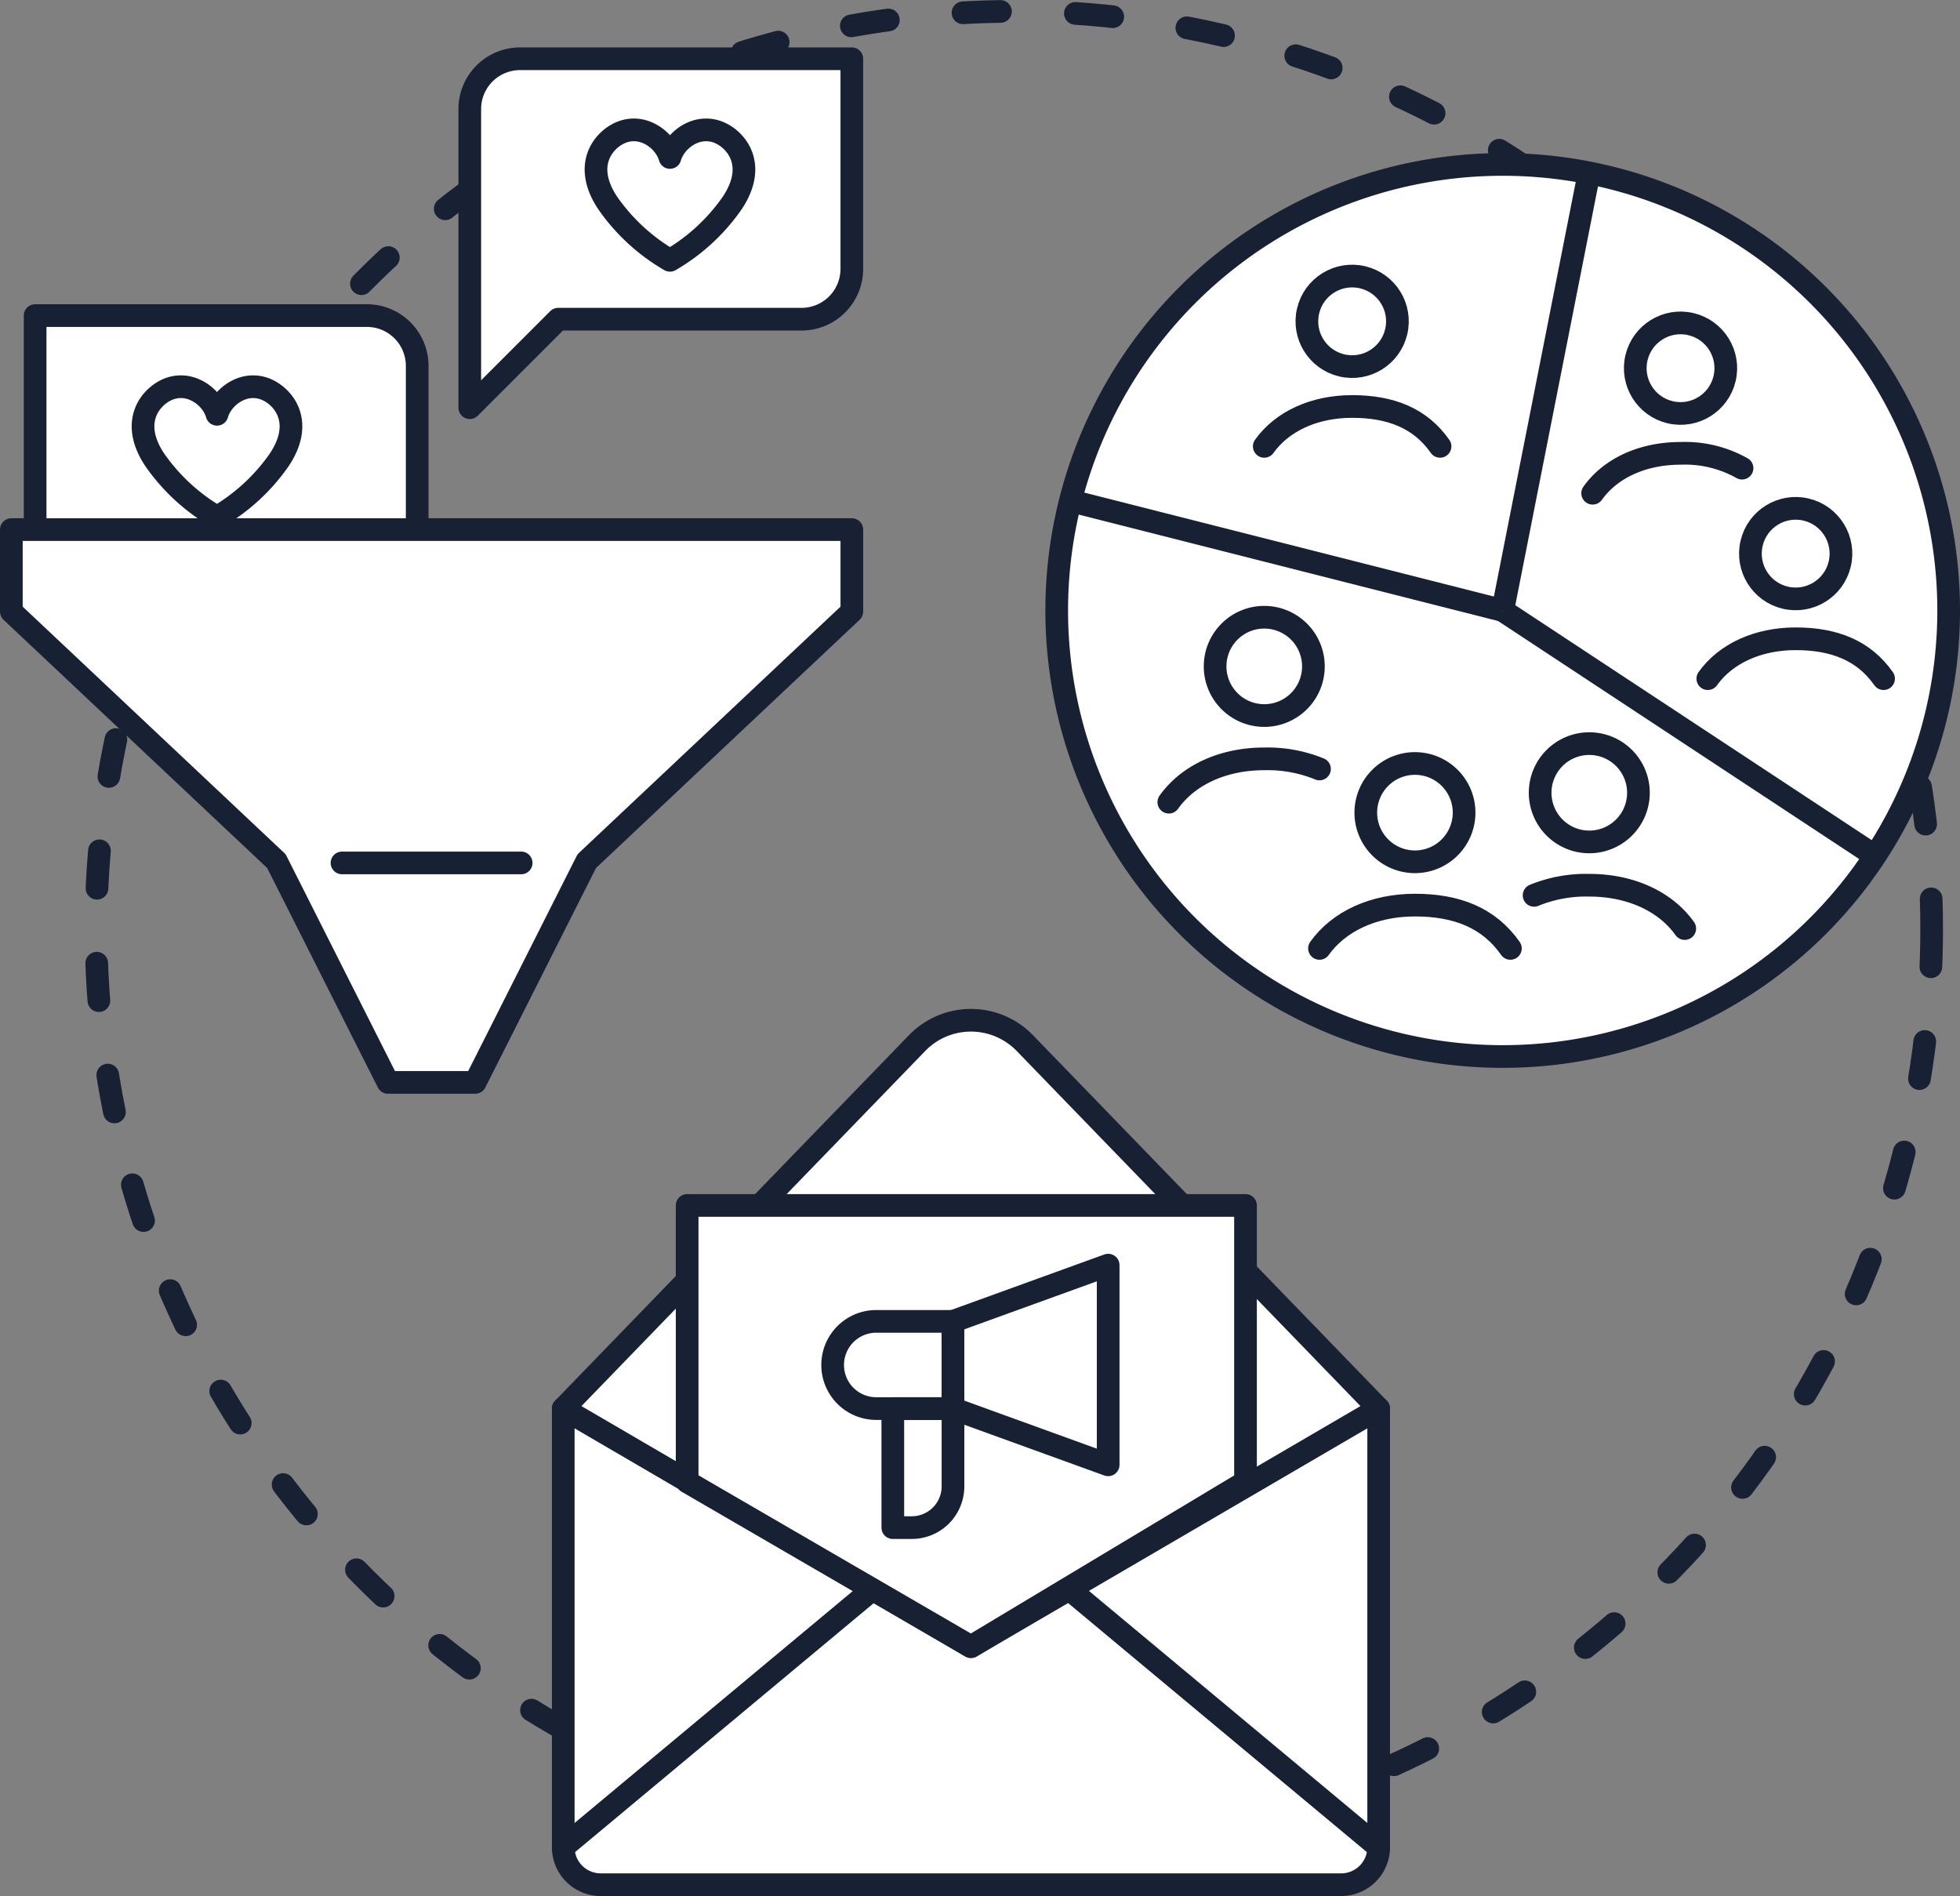 <svg id="グループ_1948" data-name="グループ 1948" xmlns="http://www.w3.org/2000/svg" xmlns:xlink="http://www.w3.org/1999/xlink" width="259.23" height="250.733" viewBox="0 0 259.23 250.733">
  <rect x="0" y="0" width="259.23" height="250.733" fill="#808080" stroke="none"/>
  <defs>
    <clipPath id="clip-path">
      <rect id="長方形_723" data-name="長方形 723" width="259.23" height="250.733" fill="none"/>
    </clipPath>
  </defs>
  <g id="グループ_1947" data-name="グループ 1947" clip-path="url(#clip-path)">
    <circle id="楕円形_229" data-name="楕円形 229" cx="121.387" cy="121.387" r="121.387" transform="translate(12.709 1.5)" fill="none" stroke="#182133" stroke-linecap="round" stroke-miterlimit="10" stroke-width="3" stroke-dasharray="4.959 9.917"/>
    <path id="パス_3396" data-name="パス 3396" d="M257.73,80.729a58.984,58.984,0,1,1-58.984-58.984A58.984,58.984,0,0,1,257.73,80.729" fill="#fff"/>
    <path id="パス_3397" data-name="パス 3397" d="M257.73,80.729a58.984,58.984,0,1,1-58.984-58.984A58.984,58.984,0,0,1,257.73,80.729Z" fill="none" stroke="#182133" stroke-miterlimit="10" stroke-width="3"/>
    <line id="線_461" data-name="線 461" y1="57.869" x2="11.427" transform="translate(198.747 22.86)" fill="none" stroke="#182133" stroke-miterlimit="10" stroke-width="3"/>
    <line id="線_462" data-name="線 462" x2="49.251" y2="32.461" transform="translate(198.747 80.729)" fill="none" stroke="#182133" stroke-miterlimit="10" stroke-width="3"/>
    <line id="線_463" data-name="線 463" x1="57.175" y1="14.505" transform="translate(141.572 66.224)" fill="none" stroke="#182133" stroke-miterlimit="10" stroke-width="3"/>
    <circle id="楕円形_230" data-name="楕円形 230" cx="5.987" cy="5.987" r="5.987" transform="translate(171.634 46.944) rotate(-76.717)" fill="none" stroke="#182133" stroke-linecap="round" stroke-linejoin="round" stroke-width="3"/>
    <path id="パス_3398" data-name="パス 3398" d="M190.462,59.027c-2.625-3.75-6.563-5.274-11.626-5.274s-9.282,1.992-11.626,5.274" fill="none" stroke="#182133" stroke-linecap="round" stroke-linejoin="round" stroke-width="3"/>
    <circle id="楕円形_231" data-name="楕円形 231" cx="5.987" cy="5.987" r="5.987" transform="translate(215.065 53.141) rotate(-76.717)" fill="none" stroke="#182133" stroke-linecap="round" stroke-linejoin="round" stroke-width="3"/>
    <path id="パス_3399" data-name="パス 3399" d="M230.4,61.908a15.375,15.375,0,0,0-8.129-1.957c-5.063,0-9.282,1.992-11.626,5.274" fill="none" stroke="#182133" stroke-linecap="round" stroke-linejoin="round" stroke-width="3"/>
    <circle id="楕円形_232" data-name="楕円形 232" cx="5.987" cy="5.987" r="5.987" transform="translate(230.295 77.662) rotate(-76.717)" fill="none" stroke="#182133" stroke-linecap="round" stroke-linejoin="round" stroke-width="3"/>
    <path id="パス_3400" data-name="パス 3400" d="M249.123,89.746C246.5,86,242.56,84.472,237.5,84.472s-9.282,1.992-11.626,5.274" fill="none" stroke="#182133" stroke-linecap="round" stroke-linejoin="round" stroke-width="3"/>
    <path id="パス_3401" data-name="パス 3401" d="M173.711,88.123a6.5,6.5,0,1,1-6.5-6.5A6.5,6.5,0,0,1,173.711,88.123Z" fill="none" stroke="#182133" stroke-linecap="round" stroke-linejoin="round" stroke-width="3"/>
    <path id="パス_3402" data-name="パス 3402" d="M174.515,101.688a18.134,18.134,0,0,0-7.3-1.336c-5.5,0-10.08,2.163-12.625,5.727" fill="none" stroke="#182133" stroke-linecap="round" stroke-linejoin="round" stroke-width="3"/>
    <path id="パス_3403" data-name="パス 3403" d="M203.7,104.836a6.5,6.5,0,1,0,6.5-6.5A6.5,6.5,0,0,0,203.7,104.836Z" fill="none" stroke="#182133" stroke-linecap="round" stroke-linejoin="round" stroke-width="3"/>
    <path id="パス_3404" data-name="パス 3404" d="M202.9,118.4a18.129,18.129,0,0,1,7.3-1.336c5.5,0,10.08,2.163,12.625,5.727" fill="none" stroke="#182133" stroke-linecap="round" stroke-linejoin="round" stroke-width="3"/>
    <path id="パス_3405" data-name="パス 3405" d="M4.646,70.033v-28.3H48.527a6.65,6.65,0,0,1,6.65,6.65V70.033" fill="#fff"/>
    <path id="パス_3406" data-name="パス 3406" d="M4.646,70.033v-28.3H48.527a6.65,6.65,0,0,1,6.65,6.65V70.033" fill="none" stroke="#182133" stroke-linecap="round" stroke-linejoin="round" stroke-width="3"/>
    <path id="パス_3407" data-name="パス 3407" d="M28.7,68.382a25.737,25.737,0,0,1-8.263-7.619c-3.25-4.922-.6-8.177,1.6-9.2,2.991-1.388,6,.878,6.664,3.222.664-2.344,3.673-4.61,6.664-3.222,2.2,1.022,4.849,4.277,1.6,9.2A25.737,25.737,0,0,1,28.7,68.382Z" fill="none" stroke="#182133" stroke-linecap="round" stroke-linejoin="round" stroke-width="3"/>
    <path id="パス_3408" data-name="パス 3408" d="M193.641,107.463a6.5,6.5,0,1,1-6.5-6.5A6.5,6.5,0,0,1,193.641,107.463Z" fill="none" stroke="#182133" stroke-linecap="round" stroke-linejoin="round" stroke-width="3"/>
    <path id="パス_3409" data-name="パス 3409" d="M199.765,125.418c-2.851-4.073-7.127-5.727-12.625-5.727s-10.079,2.164-12.625,5.727" fill="none" stroke="#182133" stroke-linecap="round" stroke-linejoin="round" stroke-width="3"/>
    <path id="パス_3410" data-name="パス 3410" d="M112.664,70.033v10.84l-35.056,33-14.76,29.266H51.316l-14.76-29.266L1.5,80.873V70.033Z" fill="#fff"/>
    <path id="パス_3411" data-name="パス 3411" d="M112.664,70.033v10.84l-35.056,33-14.76,29.266H51.316l-14.76-29.266L1.5,80.873V70.033Z" fill="none" stroke="#182133" stroke-linecap="round" stroke-linejoin="round" stroke-width="3"/>
    <line id="線_464" data-name="線 464" x1="23.697" transform="translate(45.233 114.113)" fill="none" stroke="#182133" stroke-linecap="round" stroke-miterlimit="10" stroke-width="3"/>
    <path id="パス_3412" data-name="パス 3412" d="M68.783,7.771a6.65,6.65,0,0,0-6.65,6.65V53.91l11.7-11.7h32.179a6.65,6.65,0,0,0,6.65-6.65V7.771Z" fill="#fff"/>
    <path id="パス_3413" data-name="パス 3413" d="M68.783,7.771a6.65,6.65,0,0,0-6.65,6.65V53.91l11.7-11.7h32.179a6.65,6.65,0,0,0,6.65-6.65V7.771Z" fill="none" stroke="#182133" stroke-linecap="round" stroke-linejoin="round" stroke-width="3"/>
    <path id="パス_3414" data-name="パス 3414" d="M88.611,34.423A25.737,25.737,0,0,0,96.874,26.8c3.25-4.922.6-8.177-1.6-9.2-2.991-1.388-6,.878-6.664,3.222-.664-2.344-3.673-4.61-6.664-3.222-2.2,1.022-4.849,4.277-1.6,9.2A25.737,25.737,0,0,0,88.611,34.423Z" fill="none" stroke="#182133" stroke-linecap="round" stroke-linejoin="round" stroke-width="3"/>
    <path id="パス_3415" data-name="パス 3415" d="M177.385,249.233H79.453a4.959,4.959,0,0,1-4.959-4.959v-58l46.8-48.338a9.918,9.918,0,0,1,14.25,0l46.8,48.338v58a4.959,4.959,0,0,1-4.959,4.959" fill="#fff"/>
    <path id="パス_3416" data-name="パス 3416" d="M177.385,249.233H79.453a4.959,4.959,0,0,1-4.959-4.959v-58l46.8-48.338a9.918,9.918,0,0,1,14.25,0l46.8,48.338v58A4.959,4.959,0,0,1,177.385,249.233Z" fill="none" stroke="#182133" stroke-linecap="round" stroke-linejoin="round" stroke-width="3"/>
    <path id="パス_3417" data-name="パス 3417" d="M74.494,186.271l53.925,31.481,53.924-31.481" fill="none" stroke="#182133" stroke-linecap="round" stroke-linejoin="round" stroke-width="3"/>
    <line id="線_465" data-name="線 465" y1="34.112" x2="40.925" transform="translate(74.494 210.162)" fill="none" stroke="#182133" stroke-linecap="round" stroke-linejoin="round" stroke-width="3"/>
    <line id="線_466" data-name="線 466" x1="40.925" y1="34.112" transform="translate(141.419 210.162)" fill="none" stroke="#182133" stroke-linecap="round" stroke-linejoin="round" stroke-width="3"/>
    <path id="パス_3418" data-name="パス 3418" d="M164.731,159.407H90.882v36.551l37.537,21.794,36.312-21.794Z" fill="#fff"/>
    <path id="パス_3419" data-name="パス 3419" d="M164.731,159.407H90.882v36.551l37.537,21.794,36.312-21.794Z" fill="none" stroke="#182133" stroke-linecap="round" stroke-linejoin="round" stroke-width="3"/>
    <path id="パス_3420" data-name="パス 3420" d="M126.04,186.271H115.892a5.766,5.766,0,0,1,0-11.532H126.04Z" fill="none" stroke="#182133" stroke-linecap="round" stroke-linejoin="round" stroke-width="3"/>
    <path id="パス_3421" data-name="パス 3421" d="M146.566,193.709l-20.526-7.438V174.74l20.526-7.438Z" fill="none" stroke="#182133" stroke-linecap="round" stroke-linejoin="round" stroke-width="3"/>
    <path id="パス_3422" data-name="パス 3422" d="M118.084,202.011h2.51a5.447,5.447,0,0,0,5.447-5.447V186.27h-7.957Z" fill="none" stroke="#182133" stroke-linecap="round" stroke-linejoin="round" stroke-width="3"/>
  </g>
</svg>
